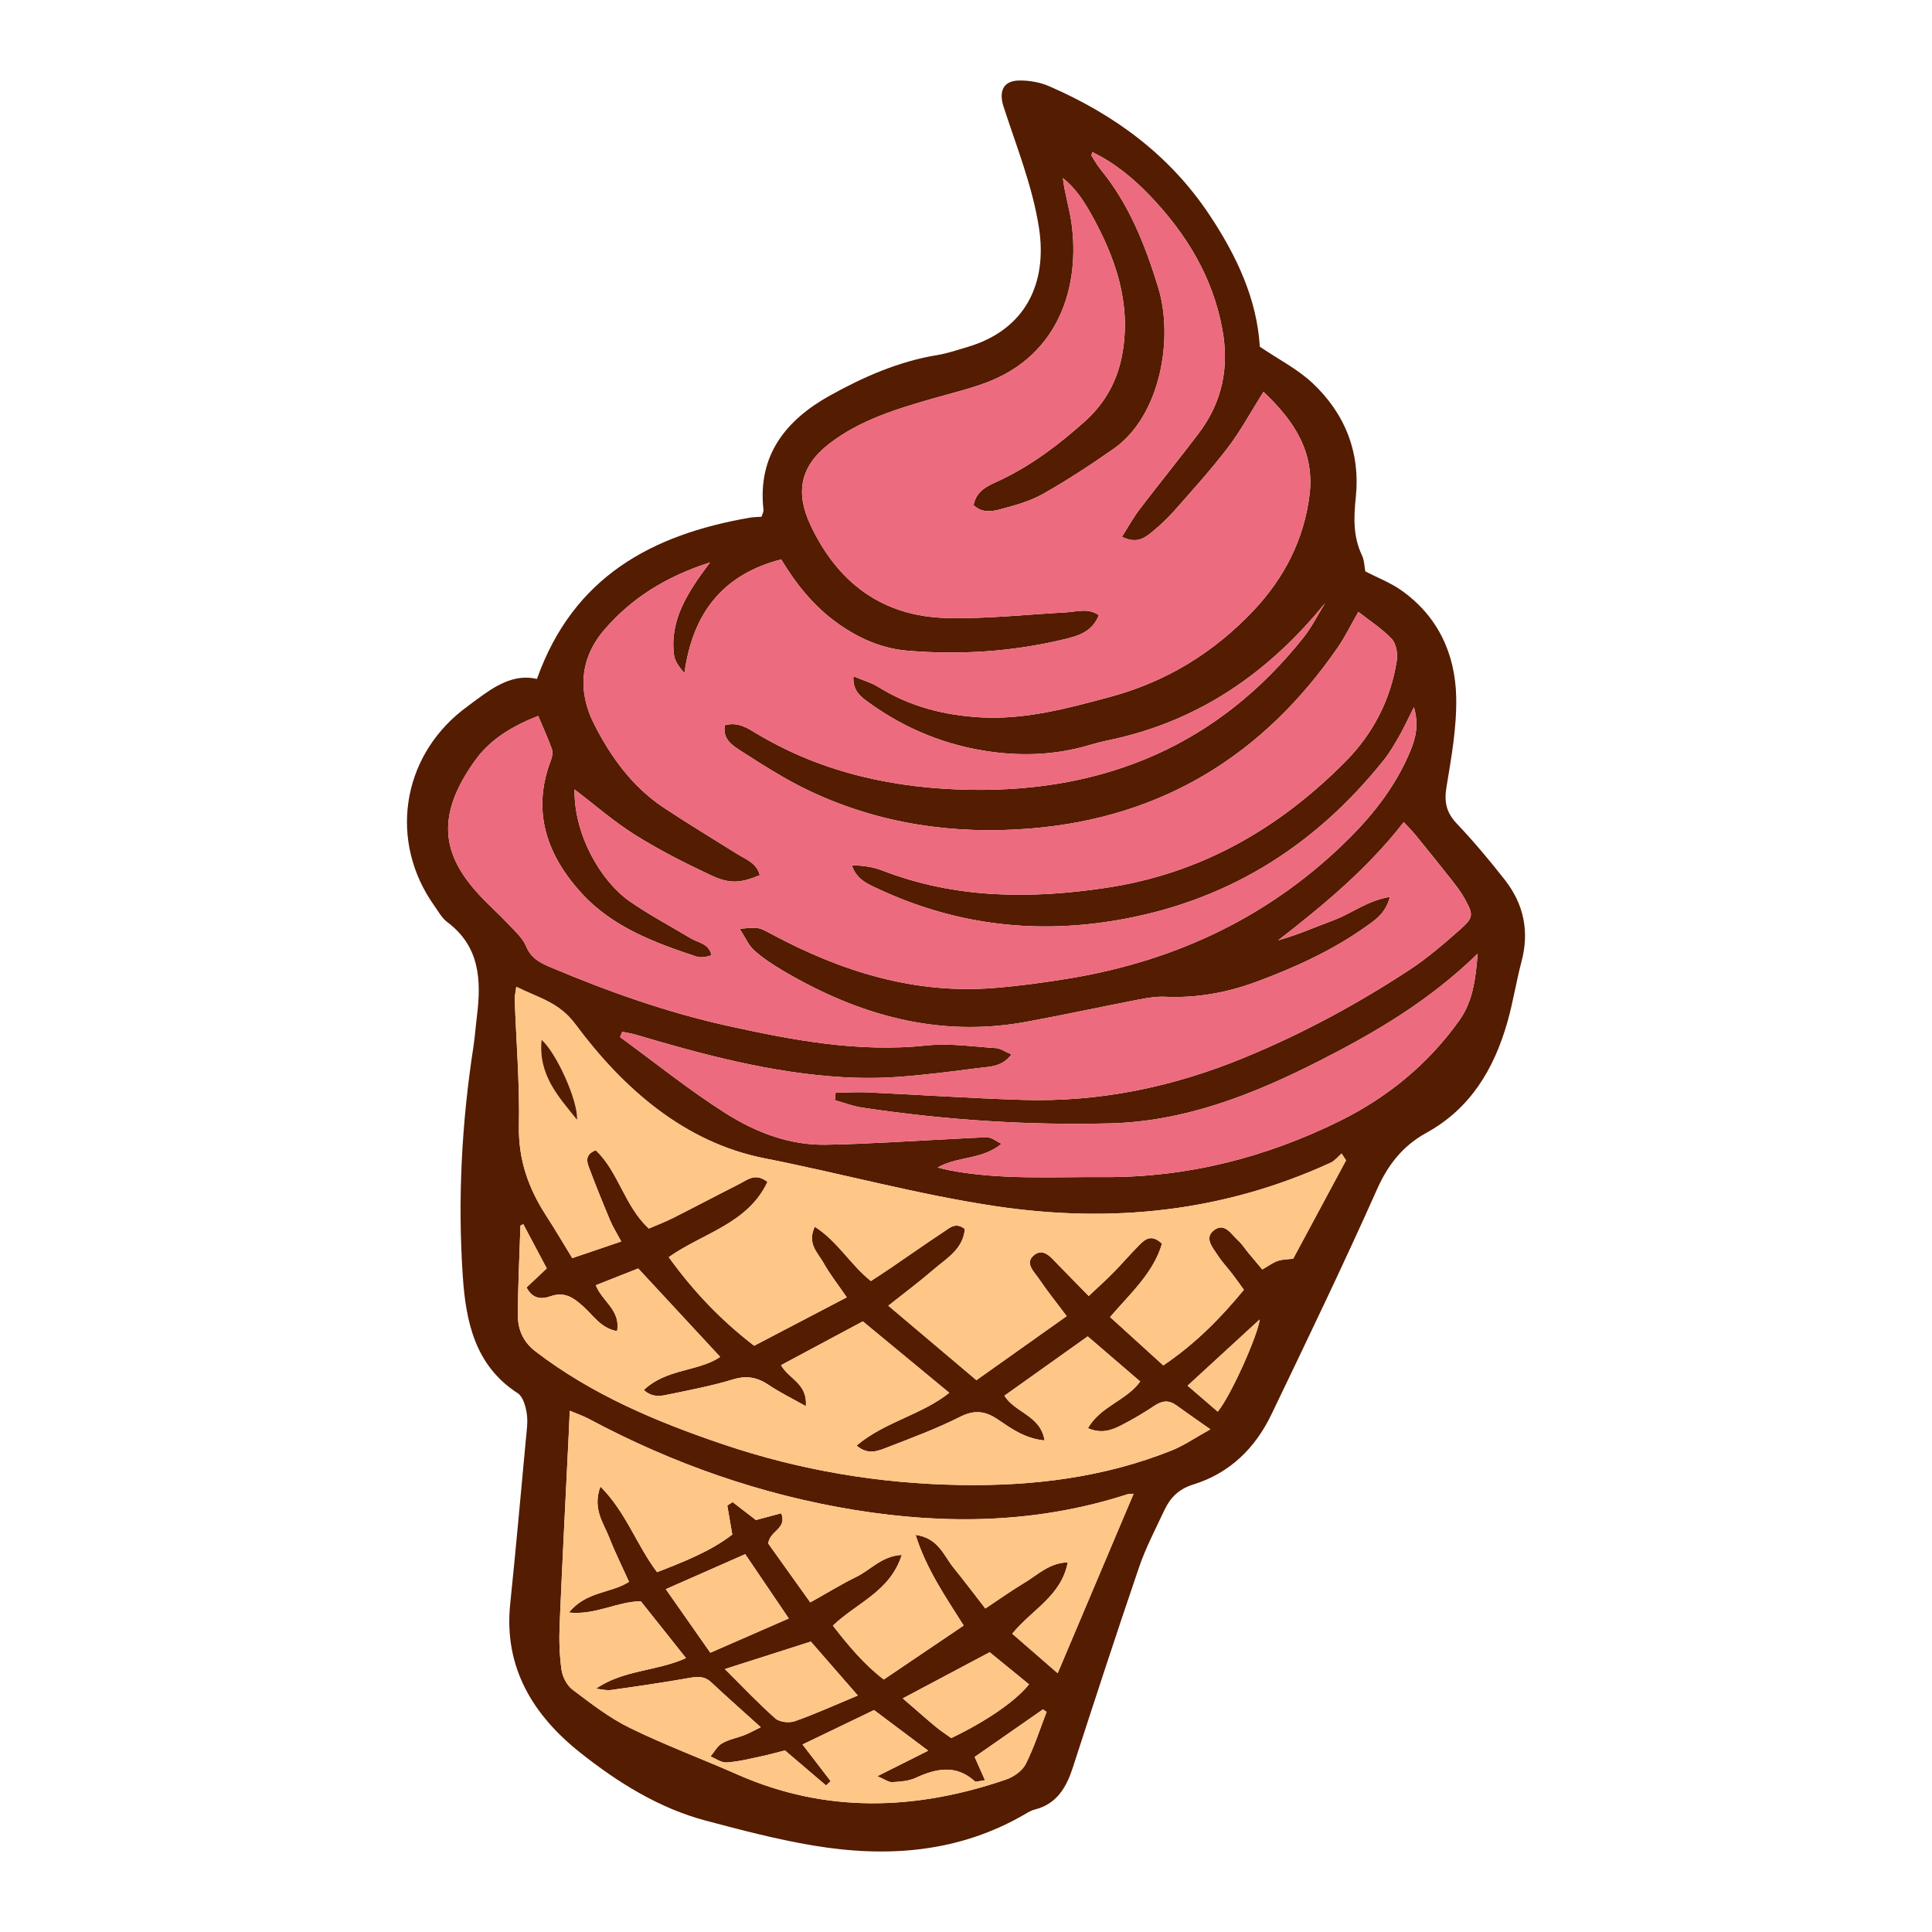 <?xml version="1.0" encoding="utf-8"?>
<!-- Generator: Adobe Illustrator 23.0.3, SVG Export Plug-In . SVG Version: 6.00 Build 0)  -->
<svg version="1.1" id="Layer_1" xmlns="http://www.w3.org/2000/svg" xmlns:xlink="http://www.w3.org/1999/xlink" x="0px" y="0px"
	 viewBox="0 0 1200 1200" enable-background="new 0 0 1200 1200" xml:space="preserve">
<g>
	<path fill="#541C00" d="M333.511,421.706c22.57-63.516,71.409-89.605,132.009-100.132c2.39-0.415,4.853-0.413,7.504-0.623
		c0.482-1.685,1.321-3.071,1.178-4.348c-3.804-33.95,14.14-55.858,41.416-70.998c20.762-11.524,42.67-21.167,66.569-25.068
		c6.324-1.032,12.483-3.167,18.661-4.986c36.162-10.647,49.767-39.557,44.492-73.948c-3.933-25.642-13.918-50.421-22.001-75.326
		c-3.027-9.327-0.427-16.08,9.536-16.268c6.261-0.118,13.044,1.066,18.776,3.551c40.345,17.493,74.646,42.555,99.441,79.721
		c17.09,25.617,29.678,52.706,31.395,82.053c11.809,7.995,23.439,13.905,32.592,22.465c20.308,18.992,29.925,43.158,27.03,71.072
		c-1.303,12.565-1.713,24.423,3.848,36.085c1.438,3.015,1.443,6.714,2.076,9.949c7.628,3.947,15.63,7,22.402,11.792
		c22.702,16.063,33.454,39.4,34.033,66.247c0.402,18.611-2.96,37.437-6.037,55.935c-1.546,9.29-0.074,15.856,6.444,22.719
		c10.551,11.111,20.442,22.916,29.877,35.001c11.668,14.947,15.259,31.838,10.317,50.509c-3.296,12.451-5.246,25.27-8.772,37.647
		c-8.279,29.053-22.827,53.726-50.356,68.875c-14.362,7.903-23.694,19.495-30.557,34.889
		c-20.999,47.099-43.384,93.589-65.717,140.082c-10.054,20.93-25.937,36.485-48.447,43.433c-9.119,2.815-14.393,8.245-18.061,16.085
		c-5.462,11.672-11.518,23.184-15.671,35.329c-14.115,41.287-27.628,82.781-41.099,124.285
		c-4.041,12.451-9.913,22.711-23.655,26.215c-1.889,0.482-3.704,1.453-5.402,2.454c-41.464,24.421-86.324,27.595-132.402,19.861
		c-22.399-3.76-44.506-9.572-66.492-15.409c-29.289-7.776-54.816-23.82-78.028-42.232c-29.012-23.012-47.608-52.658-43.525-92.286
		c3.505-34.015,6.557-68.076,9.723-102.125c0.504-5.423,1.369-11.012,0.567-16.296c-0.677-4.458-2.33-10.447-5.612-12.564
		c-26.63-17.18-32.214-44.666-34.107-72.499c-3.233-47.561-0.728-95.12,6.542-142.338c0.98-6.362,1.429-12.804,2.219-19.197
		c2.754-22.288,1.954-43.33-18.348-58.534c-3.443-2.578-5.703-6.821-8.279-10.459c-27.895-39.389-20.426-91.071,17.465-121.049
		c2.721-2.153,5.54-4.184,8.323-6.259C307.07,426.298,319.026,418.298,333.511,421.706z M518.586,683.348
		c0.143-1.537,0.286-3.074,0.429-4.611c6.588-0.102,13.191-0.55,19.76-0.246c32.176,1.489,64.328,3.679,96.518,4.678
		c47.815,1.485,93.577-8.097,137.807-26.347c35.941-14.829,69.936-33.157,102.345-54.418c11.135-7.305,21.358-16.135,31.366-24.983
		c8.519-7.531,8.46-9.153,3.006-19.121c-2.359-4.31-5.442-8.264-8.494-12.145c-7.349-9.346-14.838-18.582-22.349-27.798
		c-2.038-2.5-4.353-4.774-7.079-7.736c-22.557,29.059-49.839,51.546-78.036,73.455c12.086-3.407,23.303-8.322,34.748-12.628
		c11.054-4.159,20.758-12.102,34.691-14.378c-2.732,10.429-9.197,14.397-15.087,18.58c-20.793,14.766-43.806,25.25-67.599,34.073
		c-18.317,6.792-37.206,10.295-56.881,9.392c-5.362-0.246-10.868,0.643-16.181,1.669c-23.354,4.511-46.606,9.565-69.996,13.868
		c-54.544,10.034-104.195-4.026-150.913-31.567c-6.381-3.762-12.724-7.86-18.2-12.786c-3.618-3.255-5.654-8.269-8.965-13.369
		c11.79-1.243,11.691-1.059,20.006,3.393c43.199,23.13,88.643,37.346,138.318,33.305c15.802-1.286,31.578-3.422,47.219-6.043
		c66.954-11.22,125.581-39.308,173.766-87.664c15.467-15.522,28.674-32.928,37.17-53.407c3.313-7.987,5.433-16.248,2.266-27.32
		c-3.747,7.447-6.178,12.824-9.094,17.924c-2.946,5.153-5.96,10.362-9.65,14.982c-43.574,54.561-99.119,88.808-168.597,99.936
		c-50.489,8.086-98.778,1.753-145.102-19.789c-6.829-3.175-13.953-6.092-16.649-14.797c6.706,0.113,13.001,0.958,18.759,3.188
		c45.362,17.57,91.89,17.901,139.224,10.802c58.83-8.823,107.438-36.83,148.645-78.47c17.06-17.24,28.053-38.417,31.807-62.661
		c0.668-4.315-0.35-10.458-3.104-13.412c-5.875-6.3-13.399-11.063-20.765-16.864c-4.81,8.392-8.261,15.552-12.719,22.017
		c-46.104,66.856-109.001,105.754-190.452,112.519c-47.749,3.966-94.141-2.679-137.746-23.327
		c-14.717-6.969-28.601-15.842-42.334-24.673c-5.211-3.351-11.913-7.316-10.166-16.112c8.328-2.307,14.333,2.011,20.046,5.418
		c40.808,24.338,85.632,33.888,132.337,34.689c83.883,1.438,154.185-28.051,207.076-94.757c5.152-6.498,8.902-14.109,13.302-21.203
		c-35.665,43.919-79.226,73.678-134.652,85.213c-4.368,0.909-8.694,2.065-12.979,3.312c-19.379,5.639-39.155,6.518-58.98,3.922
		c-28.017-3.669-53.626-13.967-76.56-30.501c-4.864-3.507-10.436-7.306-9.782-16.501c6.019,2.547,11.173,3.989,15.538,6.702
		c19.471,12.099,40.734,17.539,63.434,18.819c27.772,1.566,53.927-5.571,80.373-12.689c35.146-9.46,64.675-27.673,89.311-53.824
		c18.776-19.93,31.015-43.581,34.571-71.112c3.597-27.852-10.424-47.491-28.568-64.566c-7.78,12.348-14.09,24.131-22.092,34.625
		c-10.504,13.776-22.203,26.656-33.675,39.67c-4.241,4.811-9.06,9.194-14.043,13.246c-4.557,3.706-9.678,6.781-18.083,2.431
		c3.973-6.197,7.186-12.05,11.191-17.3c12.025-15.766,24.562-31.144,36.521-46.959c14.566-19.264,19.039-40.745,14.627-64.661
		c-5.99-32.472-22.286-59.106-44.595-82.518c-10.461-10.979-22.086-20.644-36.145-27.448c-0.301,1.359-0.661,1.998-0.475,2.293
		c1.844,2.923,3.544,5.981,5.723,8.642c17.656,21.561,27.574,46.829,35.66,73.083c9.694,31.475,1.573,79.787-27.66,100.257
		c-14.198,9.942-28.754,19.49-43.825,28.021c-8.056,4.56-17.406,7.119-26.45,9.544c-5.399,1.448-11.644,2.477-16.735-2.612
		c1.926-9.759,10.008-12.323,16.891-15.61c19.47-9.3,36.355-22.115,52.321-36.438c12.737-11.426,20.291-25.455,23.227-42.135
		c5.558-31.576-4.435-59.775-19.456-86.66c-4.58-8.197-9.89-16.215-17.495-22.213c1.154,9.842,4.098,18.848,5.37,28.085
		c5.271,38.251-7.117,81.682-52.978,98.919c-10.63,3.995-21.779,6.629-32.722,9.773c-22.934,6.59-45.898,13.502-65.009,28.364
		c-17.715,13.777-20.971,29.969-11.5,50.207c16.811,35.926,44.671,56.913,84.725,57.887c24.678,0.6,49.441-2.188,74.163-3.522
		c6.62-0.357,13.447-2.887,20.286,1.748c-4.367,10.945-13.748,13.119-22.662,15.228c-31.622,7.482-63.732,9.537-96.067,6.85
		c-16.149-1.342-30.509-7.687-43.753-17.191c-14.724-10.565-25.663-24.307-34.827-39.517c-36.796,9.507-55.03,33.826-60.104,70.618
		c-3.473-3.949-5.994-7.533-6.479-11.374c-2.736-21.674,8.342-38.653,22.36-57.361c-27.65,8.873-48.742,22.259-65.559,41.728
		c-15.241,17.645-16.678,38.319-6.529,58.451c10.299,20.429,23.765,39.116,43.323,52.11c14.842,9.861,30.143,19.031,45.226,28.53
		c5.619,3.539,12.573,5.755,14.46,13.449c-11.919,4.843-18.43,5.628-30.355,0.026c-16.099-7.564-32.077-15.663-47.131-25.092
		c-13.195-8.264-25.043-18.68-37.565-28.205c-0.451,28.34,16.455,56.981,34.013,69.314c12.109,8.506,25.338,15.414,38.035,23.089
		c4.713,2.849,11.553,3.224,13.037,10.654c-1.9,0.44-3.298,0.93-4.728,1.048c-1.466,0.121-3.068,0.197-4.431-0.251
		c-26.073-8.586-52.047-18.309-71.029-38.833c-21.747-23.514-31.956-51.059-19.529-83.289c0.813-2.11,1.217-4.95,0.489-6.977
		c-2.446-6.816-5.489-13.418-8.445-20.437c-15.327,6.074-29.186,13.941-38.779,27.114c-25.815,35.448-20.156,59.485,1.377,83.197
		c5.99,6.596,12.737,12.499,18.848,18.991c4.047,4.3,8.865,8.549,11.036,13.777c3.056,7.357,8.571,10.233,15.086,12.982
		c35.714,15.067,72.106,28.04,110.029,36.419c40.736,9.001,81.475,16.698,123.694,12.217c14.129-1.5,28.682,0.701,43.013,1.645
		c2.985,0.197,5.843,2.318,9.656,3.931c-5.917,7.923-13.758,7.545-20.797,8.463c-16.221,2.116-32.47,4.225-48.775,5.423
		c-11.806,0.867-23.758,0.912-35.578,0.207c-43.867-2.616-86.02-13.853-127.905-26.285c-2.83-0.84-5.781-1.27-8.676-1.891
		c-0.462,1.097-0.924,2.194-1.386,3.29c21.943,15.996,43.144,33.167,66.061,47.617c18.461,11.641,39.341,19.648,61.792,19.252
		c26.727-0.472,53.429-2.375,80.142-3.654c6.932-0.332,13.871-0.955,20.792-0.797c2.313,0.053,4.58,2.119,8.126,3.894
		c-12.106,10.014-26.927,7.539-39.657,14.689c3.157,0.767,4.989,1.291,6.854,1.653c31.92,6.198,64.196,4.092,96.393,4.308
		c51.665,0.347,100.421-12.13,146.351-34.761c29.619-14.594,55.07-35.307,74.45-62.587c8.13-11.445,10.068-24.669,11.389-41.429
		c-30.657,29.846-64.488,49.443-99.416,67.141c-40.545,20.544-82.73,37.099-128.815,38.269
		c-51.589,1.309-103.058-2.117-154.153-9.802C529.705,687.077,524.191,684.909,518.586,683.348z M803.216,781.824
		c11.151-20.759,21.996-40.947,32.841-61.134c-0.921-1.402-1.841-2.805-2.762-4.207c-2.268,1.936-4.239,4.519-6.847,5.714
		c-66.452,30.453-135.645,37.769-207.771,27.023c-48.52-7.229-95.744-20.307-143.739-29.763
		c-49.629-9.777-87.769-43.164-117.566-83.312c-10.206-13.751-22.874-16.291-36.691-23.244c-0.546,4.065-1.065,5.913-0.999,7.738
		c0.953,26.222,3.148,52.464,2.629,78.654c-0.413,20.87,5.865,38.68,16.836,55.64c5.839,9.026,11.277,18.31,16.305,26.513
		c11.095-3.767,20.372-6.916,30.437-10.333c-2.828-5.299-5.217-9.051-6.913-13.094c-4.596-10.953-9.065-21.968-13.22-33.094
		c-1.352-3.62-2.368-7.902,4.277-10.485c14.159,13.363,17.858,34.724,32.982,48.639c5.252-2.275,10.339-4.19,15.164-6.623
		c13.726-6.924,27.3-14.148,41.03-21.064c5.01-2.523,9.953-7.216,17.48-1.275c-12.228,26.006-39.983,31.68-61.311,46.716
		c15.053,20.934,32.2,39.013,53.059,55.035c19.263-10.075,37.937-19.842,57.51-30.079c-5.659-8.27-10.582-14.487-14.395-21.323
		c-3.499-6.274-10.497-12.017-5.464-22.523c14.252,9.132,22.069,23.566,34.853,33.741c4.271-2.815,8.373-5.443,12.397-8.186
		c11.064-7.544,22.015-15.256,33.185-22.638c3.478-2.299,7.158-5.907,12.736-1.512c-0.991,12.585-11.48,18.32-19.719,25.442
		c-8.408,7.268-17.356,13.913-27.794,22.202c18.968,16.029,36.203,30.593,54.737,46.254c19.298-13.691,37.307-26.467,56.061-39.772
		c-6.51-8.68-12.08-15.554-16.996-22.867c-3.067-4.563-9.643-10.269-2.983-15.247c5.905-4.413,10.631,2.14,14.753,6.307
		c6.128,6.196,12.197,12.451,18.907,19.31c5.865-5.539,10.636-9.781,15.099-14.327c5.552-5.655,10.724-11.684,16.303-17.311
		c3.543-3.573,7.463-7.095,14.098-0.872c-5.214,17.982-19.379,30.648-32.237,45.574c11.263,10.232,22.053,20.033,33.075,30.046
		c20.084-13.628,35.535-29.335,50.032-46.971c-2.593-3.564-4.82-6.758-7.187-9.844c-3.016-3.933-6.477-7.567-9.139-11.719
		c-3.073-4.793-8.606-10.721-2.059-15.563c6.435-4.76,10.491,2.551,14.643,6.327c2.538,2.308,4.417,5.335,6.632,8.007
		c2.766,3.335,5.572,6.637,8.55,10.178c3.703-2.104,6.51-4.272,9.688-5.34C796.835,782.112,800.324,782.187,803.216,781.824z
		 M611.791,1105.728c-3.598,0.451-5.606,1.31-6.284,0.697c-11.785-10.659-23.997-8.014-36.843-2.127
		c-4.354,1.995-9.63,2.354-14.53,2.619c-2.263,0.122-4.636-1.778-9.185-3.702c11.479-5.755,20.812-10.435,31.579-15.833
		c-12.321-9.238-22.535-16.896-33.651-25.231c-14.663,7.061-29.165,14.045-44.416,21.389c6.473,8.426,11.974,15.588,17.475,22.75
		c-0.955,0.894-1.91,1.788-2.865,2.682c-8.425-7.181-16.851-14.361-25.514-21.744c-5.375,1.342-10.599,2.82-15.901,3.928
		c-6.783,1.418-13.594,3.127-20.462,3.53c-3.213,0.189-6.589-2.391-9.891-3.717c2.354-2.788,4.209-6.439,7.181-8.158
		c4.215-2.438,9.302-3.324,13.921-5.121c2.964-1.153,5.754-2.751,10.115-4.878c-11.173-10.099-21.126-18.874-30.803-27.943
		c-4.206-3.941-8.513-3.565-13.698-2.651c-16.096,2.84-32.282,5.202-48.473,7.46c-3.021,0.421-6.23-0.502-9.352-0.805
		c16.971-11.772,37.641-10.739,55.892-19.006c-9.82-12.356-19.021-23.933-28.04-35.282c-14.745,0.089-27.956,8.705-44.679,6.998
		c10.699-13.29,25.974-11.839,37.344-19.068c-4.268-9.467-8.695-18.34-12.292-27.537c-3.583-9.162-10.574-17.838-5.495-31.645
		c16.069,16.105,22.445,36.355,35.21,53.174c16.88-6.573,33.228-12.972,46.7-23.373c-1.205-6.997-2.154-12.513-3.104-18.029
		c1.108-0.706,2.216-1.412,3.324-2.118c4.691,3.611,9.381,7.222,14.478,11.146c4.716-1.27,10.176-2.74,15.706-4.229
		c3.773,9.767-7.078,10.643-8.084,18.804c7.948,11.126,16.736,23.428,26.126,36.572c10.657-5.96,19.47-11.403,28.734-15.922
		c8.825-4.305,15.717-12.911,28.072-13.582c-7.098,22.748-28.135,29.846-42.767,43.936c9.694,12.483,19.301,24.053,31.62,33.457
		c17.063-11.531,32.99-22.294,49.613-33.527c-11.386-18.085-23.128-34.981-29.872-56.311c14.208,1.941,17.48,12.92,23.672,20.533
		c6.477,7.964,12.641,16.181,19.664,25.217c9.033-5.985,16.616-11.417,24.597-16.183c8.052-4.809,15.087-12.133,26.58-12.506
		c-3.973,21.015-22.338,29.38-34.474,44.339c9.016,7.839,17.681,15.374,28.216,24.534c16.307-38.541,31.692-74.902,47.162-111.464
		c-1.222,0.102-2.72-0.048-4.032,0.377c-55.52,17.987-112.208,18.94-169.093,9.705c-58.163-9.443-113.248-28.77-165.273-56.612
		c-3.38-1.809-7.068-3.04-11.82-5.05c-0.234,5.369-0.405,9.708-0.615,14.045c-1.919,39.575-3.99,79.143-5.663,118.728
		c-0.395,9.357-0.14,18.866,1.157,28.117c0.622,4.436,3.38,9.748,6.885,12.39c11.385,8.583,22.875,17.52,35.587,23.741
		c21.802,10.669,44.655,19.168,66.894,28.971c55.179,24.323,110.838,22.226,166.715,3.095c4.715-1.614,10.094-5.362,12.241-9.6
		c5.241-10.344,8.766-21.557,12.982-32.421c-0.752-0.522-1.503-1.045-2.255-1.567c-14.001,9.746-28.002,19.492-42.438,29.541
		C607.284,1095.575,609.207,1099.906,611.791,1105.728z M325.02,760.348c-0.585,0.302-1.171,0.605-1.756,0.907
		c-0.593,18.724-1.614,37.448-1.586,56.171c0.013,8.549,3.46,16.229,10.789,21.856c35.129,26.973,75.318,43.827,116.766,57.841
		c47.749,16.144,96.942,24.426,147.447,25.244c45.086,0.731,89.068-4.651,131.154-21.501c7.6-3.043,14.494-7.852,23.961-13.088
		c-8.474-5.963-14.865-10.355-21.138-14.909c-4.669-3.389-8.829-2.947-13.58,0.244c-6.573,4.415-13.442,8.464-20.488,12.077
		c-6,3.076-12.412,5.538-20.859,1.876c7.959-13.747,23.897-17.115,32.481-28.993c-11.138-9.571-21.896-18.816-32.607-28.02
		c-17.878,12.731-34.704,24.713-51.736,36.841c6.399,10.497,22.517,12.272,24.945,27.789c-12.227-1.164-20.631-7.339-29.109-13.08
		c-7.595-5.143-14.377-6.128-23.272-1.634c-14.568,7.359-29.989,13.09-45.251,18.986c-5.663,2.187-11.989,5.102-19.133-1.103
		c17.541-14.814,40.41-19.016,57.564-32.768c-18.215-15.053-35.613-29.431-53.686-44.366c-16.578,8.878-33.692,18.043-50.803,27.207
		c4.744,8.603,16.51,11.286,15.423,25.472c-8.726-4.916-16.149-8.497-22.902-13.068c-7.073-4.787-13.729-6.172-22.246-3.575
		c-12.775,3.896-25.983,6.436-39.091,9.145c-5.01,1.035-10.503,2.694-16.44-2.504c13.95-13.437,34.025-11.383,47.454-20.616
		c-17.122-18.474-33.871-36.545-50.906-54.926c-8.444,3.337-17.406,6.878-26.36,10.417c3.996,10.095,15.58,15.514,13.208,28.513
		c-9.974-1.833-14.54-9.494-20.503-14.888c-6.132-5.548-11.75-9.996-20.905-6.735c-4.963,1.768-10.896,2.074-14.817-5.498
		c3.954-3.728,8.073-7.612,12.564-11.848C334.671,778.523,329.846,769.436,325.02,760.348z M489.919,1005.253
		c-10.196-15.058-18.664-27.563-27.045-39.94c-16.434,7.244-32.091,14.146-49.335,21.747c9.354,13.353,18.26,26.067,27.658,39.482
		C457.952,1019.221,473.171,1012.571,489.919,1005.253z M450.23,1036.678c11.191,11.12,20.837,21.392,31.357,30.673
		c2.619,2.31,8.608,2.964,12.108,1.726c12.82-4.537,25.244-10.192,39.11-15.964c-11.009-12.631-20.339-23.336-29.196-33.497
		C485.924,1025.268,469.23,1030.604,450.23,1036.678z M590.833,1079.555c22.263-10.693,40.052-23.049,48.315-33.382
		c-8.322-6.789-16.637-13.572-24.444-19.94c-18.168,9.645-35.447,18.818-53.984,28.658c7.673,6.635,13.934,12.184,20.355,17.54
		C584.066,1074.926,587.369,1077.046,590.833,1079.555z M737.634,860.668c6.474,5.578,12.588,10.846,18.73,16.137
		c8.423-10.317,25.036-47.83,26.057-57.28C768.166,832.62,753.409,846.177,737.634,860.668z"/>
	<path fill="#ED6B7E" d="M518.586,683.348c5.605,1.561,11.119,3.729,16.83,4.587c51.095,7.684,102.565,11.111,154.153,9.802
		c46.085-1.169,88.271-17.725,128.815-38.269c34.928-17.698,68.759-37.295,99.416-67.141c-1.321,16.759-3.259,29.983-11.389,41.429
		c-19.38,27.28-44.831,47.993-74.45,62.587c-45.93,22.631-94.685,35.108-146.351,34.761c-32.198-0.216-64.474,1.891-96.393-4.308
		c-1.864-0.362-3.697-0.886-6.854-1.653c12.73-7.15,27.55-4.675,39.657-14.689c-3.546-1.776-5.813-3.842-8.126-3.894
		c-6.921-0.157-13.86,0.465-20.792,0.797c-26.713,1.279-53.415,3.182-80.142,3.654c-22.451,0.396-43.331-7.611-61.792-19.252
		c-22.917-14.45-44.119-31.621-66.061-47.617c0.462-1.097,0.924-2.194,1.386-3.29c2.895,0.621,5.846,1.052,8.676,1.891
		c41.885,12.432,84.037,23.669,127.905,26.285c11.82,0.705,23.772,0.66,35.578-0.207c16.305-1.198,32.554-3.307,48.775-5.423
		c7.039-0.918,14.88-0.54,20.797-8.463c-3.813-1.613-6.671-3.734-9.656-3.931c-14.331-0.945-28.884-3.145-43.013-1.645
		c-42.218,4.482-82.958-3.216-123.694-12.217c-37.922-8.38-74.315-21.352-110.029-36.419c-6.516-2.749-12.031-5.625-15.086-12.982
		c-2.171-5.228-6.989-9.478-11.036-13.777c-6.111-6.492-12.858-12.396-18.848-18.991c-21.533-23.711-27.192-47.749-1.377-83.197
		c9.593-13.172,23.452-21.039,38.779-27.114c2.956,7.019,6,13.621,8.445,20.437c0.727,2.027,0.324,4.867-0.489,6.977
		c-12.428,32.23-2.219,59.775,19.529,83.289c18.982,20.525,44.956,30.248,71.029,38.833c1.363,0.449,2.964,0.373,4.431,0.251
		c1.429-0.118,2.827-0.608,4.728-1.048c-1.484-7.43-8.324-7.805-13.037-10.654c-12.697-7.675-25.926-14.583-38.035-23.089
		c-17.558-12.333-34.464-40.974-34.013-69.314c12.522,9.525,24.37,19.94,37.565,28.205c15.054,9.429,31.031,17.528,47.131,25.092
		c11.925,5.603,18.437,4.818,30.355-0.026c-1.887-7.694-8.841-9.91-14.46-13.449c-15.083-9.499-30.384-18.669-45.226-28.53
		c-19.558-12.994-33.024-31.682-43.323-52.11c-10.15-20.132-8.712-40.806,6.529-58.451c16.817-19.469,37.909-32.854,65.559-41.728
		c-14.017,18.708-25.095,35.687-22.36,57.361c0.485,3.841,3.006,7.425,6.479,11.374c5.074-36.792,23.308-61.111,60.104-70.618
		c9.164,15.21,20.103,28.952,34.827,39.517c13.244,9.504,27.604,15.849,43.753,17.191c32.335,2.688,64.446,0.633,96.067-6.85
		c8.914-2.109,18.295-4.283,22.662-15.228c-6.84-4.635-13.666-2.106-20.286-1.748c-24.721,1.334-49.484,4.122-74.163,3.522
		c-40.055-0.974-67.914-21.961-84.725-57.887c-9.471-20.239-6.215-36.431,11.5-50.207c19.111-14.862,42.076-21.774,65.009-28.364
		c10.943-3.145,22.091-5.778,32.722-9.773c45.862-17.237,58.249-60.668,52.978-98.919c-1.273-9.237-4.216-18.243-5.37-28.085
		c7.605,5.998,12.915,14.015,17.495,22.213c15.021,26.885,25.014,55.084,19.456,86.66c-2.936,16.68-10.49,30.709-23.227,42.135
		c-15.966,14.323-32.851,27.138-52.321,36.438c-6.883,3.288-14.964,5.851-16.891,15.61c5.09,5.089,11.336,4.059,16.735,2.612
		c9.044-2.425,18.394-4.984,26.45-9.544c15.071-8.531,29.627-18.079,43.825-28.021c29.234-20.47,37.355-68.782,27.66-100.257
		c-8.086-26.254-18.004-51.521-35.66-73.083c-2.179-2.661-3.879-5.719-5.723-8.642c-0.186-0.295,0.173-0.934,0.475-2.293
		c14.06,6.804,25.684,16.47,36.145,27.448c22.309,23.412,38.605,50.046,44.595,82.518c4.412,23.916-0.061,45.396-14.627,64.661
		c-11.959,15.815-24.495,31.193-36.521,46.959c-4.004,5.25-7.218,11.102-11.191,17.3c8.405,4.35,13.526,1.275,18.083-2.431
		c4.983-4.052,9.802-8.435,14.043-13.246c11.471-13.014,23.171-25.894,33.675-39.67c8.001-10.494,14.312-22.277,22.092-34.625
		c18.144,17.075,32.165,36.714,28.568,64.566c-3.556,27.532-15.795,51.182-34.571,71.112
		c-24.636,26.151-54.165,44.364-89.311,53.824c-26.446,7.118-52.602,14.255-80.373,12.689c-22.7-1.28-43.963-6.72-63.434-18.819
		c-4.365-2.712-9.519-4.155-15.538-6.702c-0.654,9.195,4.917,12.994,9.782,16.501c22.934,16.534,48.543,26.832,76.56,30.501
		c19.826,2.596,39.602,1.716,58.98-3.922c4.286-1.247,8.612-2.403,12.979-3.312c55.425-11.535,98.986-41.294,134.652-85.213
		c-4.401,7.094-8.15,14.705-13.302,21.203c-52.891,66.706-123.194,96.194-207.076,94.757c-46.705-0.8-91.528-10.351-132.337-34.689
		c-5.713-3.407-11.719-7.725-20.046-5.418c-1.747,8.797,4.954,12.761,10.166,16.112c13.732,8.831,27.616,17.704,42.334,24.673
		c43.606,20.648,89.997,27.293,137.746,23.327c81.451-6.765,144.347-45.663,190.452-112.519c4.458-6.465,7.91-13.625,12.719-22.017
		c7.366,5.801,14.89,10.563,20.765,16.864c2.754,2.954,3.773,9.097,3.104,13.412c-3.754,24.244-14.747,45.421-31.807,62.661
		c-41.207,41.64-89.815,69.647-148.645,78.47c-47.334,7.099-93.862,6.768-139.224-10.802c-5.758-2.23-12.053-3.075-18.759-3.188
		c2.696,8.705,9.82,11.622,16.649,14.797c46.324,21.541,94.613,27.875,145.102,19.789c69.478-11.128,125.023-45.375,168.597-99.936
		c3.69-4.62,6.704-9.829,9.65-14.982c2.915-5.1,5.347-10.477,9.094-17.924c3.167,11.072,1.048,19.333-2.266,27.32
		c-8.496,20.478-21.702,37.885-37.17,53.407c-48.185,48.356-106.812,76.444-173.766,87.664c-15.641,2.621-31.418,4.757-47.219,6.043
		c-49.675,4.041-95.119-10.175-138.318-33.305c-8.315-4.452-8.216-4.635-20.006-3.393c3.311,5.1,5.347,10.114,8.965,13.369
		c5.476,4.926,11.819,9.025,18.2,12.786c46.717,27.541,96.369,41.601,150.913,31.567c23.391-4.303,46.642-9.357,69.996-13.868
		c5.313-1.026,10.819-1.915,16.181-1.669c19.674,0.903,38.563-2.599,56.881-9.392c23.793-8.823,46.806-19.307,67.599-34.073
		c5.891-4.183,12.355-8.151,15.087-18.58c-13.933,2.276-23.637,10.219-34.691,14.378c-11.445,4.306-22.662,9.221-34.748,12.628
		c28.197-21.909,55.479-44.396,78.036-73.455c2.726,2.962,5.042,5.236,7.079,7.736c7.511,9.216,15,18.452,22.349,27.798
		c3.052,3.882,6.136,7.835,8.494,12.145c5.455,9.968,5.514,11.59-3.006,19.121c-10.008,8.847-20.231,17.678-31.366,24.983
		c-32.409,21.261-66.404,39.589-102.345,54.418c-44.23,18.249-89.992,27.832-137.807,26.347c-32.19-1-64.341-3.19-96.518-4.678
		c-6.569-0.304-13.173,0.145-19.76,0.246C518.872,680.274,518.729,681.811,518.586,683.348z"/>
	<path fill="#FEC687" d="M803.216,781.824c-2.892,0.363-6.381,0.288-9.494,1.334c-3.177,1.068-5.985,3.236-9.688,5.34
		c-2.978-3.541-5.784-6.843-8.55-10.178c-2.215-2.671-4.094-5.698-6.632-8.007c-4.152-3.776-8.207-11.086-14.643-6.327
		c-6.547,4.842-1.014,10.77,2.059,15.563c2.662,4.152,6.123,7.786,9.139,11.719c2.367,3.086,4.594,6.28,7.187,9.844
		c-14.497,17.636-29.948,33.343-50.032,46.971c-11.023-10.013-21.812-19.814-33.075-30.046
		c12.858-14.926,27.023-27.591,32.237-45.574c-6.635-6.223-10.555-2.701-14.098,0.872c-5.579,5.627-10.751,11.656-16.303,17.311
		c-4.463,4.545-9.235,8.788-15.099,14.327c-6.71-6.859-12.779-13.114-18.907-19.31c-4.121-4.167-8.848-10.72-14.753-6.307
		c-6.66,4.977-0.084,10.684,2.983,15.247c4.916,7.314,10.487,14.187,16.996,22.867c-18.754,13.305-36.763,26.081-56.061,39.772
		c-18.534-15.661-35.769-30.225-54.737-46.254c10.439-8.289,19.386-14.934,27.794-22.202c8.238-7.121,18.727-12.857,19.719-25.442
		c-5.578-4.395-9.258-0.786-12.736,1.512c-11.17,7.382-22.121,15.094-33.185,22.638c-4.023,2.743-8.126,5.371-12.397,8.186
		c-12.784-10.175-20.601-24.609-34.853-33.741c-5.033,10.505,1.965,16.248,5.464,22.523c3.813,6.836,8.736,13.053,14.395,21.323
		c-19.573,10.237-38.247,20.004-57.51,30.079c-20.859-16.022-38.006-34.101-53.059-55.035c21.328-15.036,49.083-20.71,61.311-46.716
		c-7.527-5.941-12.47-1.248-17.48,1.275c-13.73,6.916-27.304,14.14-41.03,21.064c-4.825,2.434-9.912,4.348-15.164,6.623
		c-15.124-13.915-18.823-35.276-32.982-48.639c-6.645,2.583-5.628,6.865-4.277,10.485c4.154,11.127,8.624,22.141,13.22,33.094
		c1.696,4.043,4.086,7.796,6.913,13.094c-10.064,3.417-19.342,6.566-30.437,10.333c-5.027-8.202-10.466-17.487-16.305-26.513
		c-10.971-16.96-17.249-34.769-16.836-55.64c0.519-26.19-1.676-52.432-2.629-78.654c-0.066-1.826,0.453-3.673,0.999-7.738
		c13.817,6.952,26.485,9.492,36.691,23.244c29.797,40.148,67.937,73.535,117.566,83.312c47.996,9.456,95.219,22.534,143.739,29.763
		c72.126,10.746,141.319,3.43,207.771-27.023c2.608-1.195,4.579-3.778,6.847-5.714c0.92,1.402,1.841,2.805,2.762,4.207
		C825.212,740.878,814.367,761.065,803.216,781.824z M358.398,695.519c0.713-11.885-12.998-41.859-22.014-49.651
		C334.225,667.955,347.12,681.362,358.398,695.519z"/>
	<path fill="#FEC687" d="M611.791,1105.728c-2.584-5.822-4.507-10.152-6.422-14.467c14.436-10.049,28.437-19.795,42.438-29.541
		c0.752,0.522,1.503,1.045,2.255,1.567c-4.216,10.863-7.741,22.077-12.982,32.421c-2.147,4.238-7.525,7.985-12.241,9.6
		c-55.877,19.131-111.536,21.228-166.715-3.095c-22.239-9.803-45.092-18.302-66.894-28.971
		c-12.712-6.221-24.202-15.158-35.587-23.741c-3.505-2.642-6.263-7.953-6.885-12.39c-1.297-9.251-1.552-18.76-1.157-28.117
		c1.673-39.585,3.743-79.154,5.663-118.728c0.21-4.337,0.381-8.677,0.615-14.045c4.751,2.01,8.44,3.242,11.82,5.05
		c52.025,27.842,107.11,47.168,165.273,56.612c56.885,9.236,113.573,8.282,169.093-9.705c1.312-0.425,2.81-0.275,4.032-0.377
		c-15.47,36.562-30.854,72.923-47.162,111.464c-10.535-9.16-19.2-16.695-28.216-24.534c12.136-14.96,30.5-23.324,34.474-44.339
		c-11.493,0.373-18.528,7.697-26.58,12.506c-7.98,4.766-15.563,10.198-24.597,16.183c-7.023-9.036-13.188-17.253-19.664-25.217
		c-6.192-7.613-9.464-18.591-23.672-20.533c6.744,21.33,18.486,38.226,29.872,56.311c-16.623,11.233-32.55,21.996-49.613,33.527
		c-12.319-9.405-21.926-20.974-31.62-33.457c14.632-14.09,35.669-21.188,42.767-43.936c-12.356,0.672-19.248,9.278-28.072,13.582
		c-9.264,4.519-18.078,9.962-28.734,15.922c-9.39-13.144-18.178-25.446-26.126-36.572c1.006-8.161,11.857-9.037,8.084-18.804
		c-5.531,1.489-10.99,2.959-15.706,4.229c-5.097-3.924-9.788-7.535-14.478-11.146c-1.108,0.706-2.216,1.412-3.324,2.118
		c0.95,5.516,1.899,11.032,3.104,18.029c-13.472,10.401-29.82,16.8-46.7,23.373c-12.764-16.819-19.14-37.069-35.21-53.174
		c-5.079,13.807,1.912,22.483,5.495,31.645c3.597,9.198,8.025,18.07,12.292,27.537c-11.371,7.229-26.645,5.778-37.344,19.068
		c16.723,1.708,29.934-6.909,44.679-6.998c9.019,11.348,18.22,22.925,28.04,35.282c-18.251,8.267-38.921,7.234-55.892,19.006
		c3.122,0.303,6.331,1.226,9.352,0.805c16.191-2.257,32.376-4.62,48.473-7.46c5.186-0.915,9.493-1.291,13.698,2.651
		c9.677,9.069,19.63,17.844,30.803,27.943c-4.361,2.127-7.151,3.725-10.115,4.878c-4.618,1.797-9.706,2.683-13.921,5.121
		c-2.972,1.719-4.827,5.37-7.181,8.158c3.302,1.325,6.678,3.906,9.891,3.717c6.868-0.403,13.679-2.112,20.462-3.53
		c5.302-1.109,10.527-2.586,15.901-3.928c8.663,7.383,17.088,14.563,25.514,21.744c0.955-0.894,1.91-1.788,2.865-2.682
		c-5.501-7.162-11.002-14.324-17.475-22.75c15.251-7.344,29.754-14.328,44.416-21.389c11.116,8.335,21.33,15.993,33.651,25.231
		c-10.767,5.398-20.1,10.078-31.579,15.833c4.549,1.925,6.921,3.824,9.185,3.702c4.9-0.265,10.176-0.624,14.53-2.619
		c12.846-5.887,25.058-8.532,36.843,2.127C606.185,1107.037,608.193,1106.179,611.791,1105.728z"/>
	<path fill="#FEC687" d="M325.02,760.348c4.825,9.087,9.65,18.175,14.583,27.465c-4.492,4.235-8.61,8.119-12.564,11.848
		c3.921,7.573,9.854,7.266,14.817,5.498c9.155-3.261,14.773,1.187,20.905,6.735c5.963,5.395,10.529,13.055,20.503,14.888
		c2.372-13-9.212-18.418-13.208-28.513c8.954-3.539,17.915-7.08,26.36-10.417c17.036,18.381,33.784,36.452,50.906,54.926
		c-13.429,9.233-33.504,7.179-47.454,20.616c5.937,5.198,11.431,3.539,16.44,2.504c13.108-2.709,26.316-5.249,39.091-9.145
		c8.516-2.597,15.172-1.213,22.246,3.575c6.753,4.571,14.176,8.152,22.902,13.068c1.087-14.186-10.679-16.87-15.423-25.472
		c17.112-9.164,34.226-18.329,50.803-27.207c18.072,14.935,35.471,29.313,53.686,44.366c-17.155,13.752-40.023,17.954-57.564,32.768
		c7.144,6.205,13.47,3.29,19.133,1.103c15.263-5.896,30.683-11.627,45.251-18.986c8.895-4.493,15.677-3.508,23.272,1.634
		c8.479,5.741,16.883,11.916,29.109,13.08c-2.429-15.517-18.546-17.293-24.945-27.789c17.031-12.128,33.858-24.11,51.736-36.841
		c10.711,9.205,21.469,18.449,32.607,28.02c-8.584,11.877-24.522,15.246-32.481,28.993c8.447,3.663,14.859,1.2,20.859-1.876
		c7.046-3.612,13.915-7.662,20.488-12.077c4.751-3.191,8.911-3.633,13.58-0.244c6.273,4.554,12.663,8.946,21.138,14.909
		c-9.467,5.237-16.361,10.045-23.961,13.088c-42.086,16.85-86.068,22.232-131.154,21.501c-50.505-0.818-99.697-9.101-147.447-25.244
		c-41.447-14.013-81.637-30.868-116.766-57.841c-7.329-5.627-10.776-13.307-10.789-21.856c-0.028-18.723,0.994-37.447,1.586-56.171
		C323.85,760.953,324.435,760.651,325.02,760.348z"/>
	<path fill="#FEC687" d="M489.919,1005.253c-16.748,7.318-31.967,13.968-48.722,21.289c-9.398-13.415-18.304-26.129-27.658-39.482
		c17.244-7.602,32.901-14.503,49.335-21.747C471.255,977.69,479.723,990.194,489.919,1005.253z"/>
	<path fill="#FEC687" d="M450.23,1036.678c19-6.073,35.695-11.41,53.379-17.063c8.857,10.161,18.186,20.866,29.196,33.497
		c-13.865,5.772-26.289,11.428-39.11,15.964c-3.501,1.239-9.489,0.585-12.108-1.726
		C471.067,1058.07,461.421,1047.798,450.23,1036.678z"/>
	<path fill="#FEC687" d="M590.833,1079.555c-3.464-2.509-6.767-4.629-9.757-7.123c-6.422-5.356-12.682-10.905-20.355-17.54
		c18.537-9.841,35.816-19.014,53.984-28.658c7.807,6.368,16.122,13.151,24.444,19.94
		C630.885,1056.506,613.096,1068.862,590.833,1079.555z"/>
	<path fill="#FEC687" d="M737.634,860.668c15.775-14.491,30.532-28.047,44.787-41.142c-1.02,9.45-17.633,46.963-26.057,57.28
		C750.222,871.513,744.108,866.245,737.634,860.668z"/>
	<path fill="#541C00" d="M358.398,695.519c-11.277-14.156-24.172-27.564-22.014-49.651
		C345.4,653.66,359.111,683.634,358.398,695.519z"/>
</g>
</svg>
